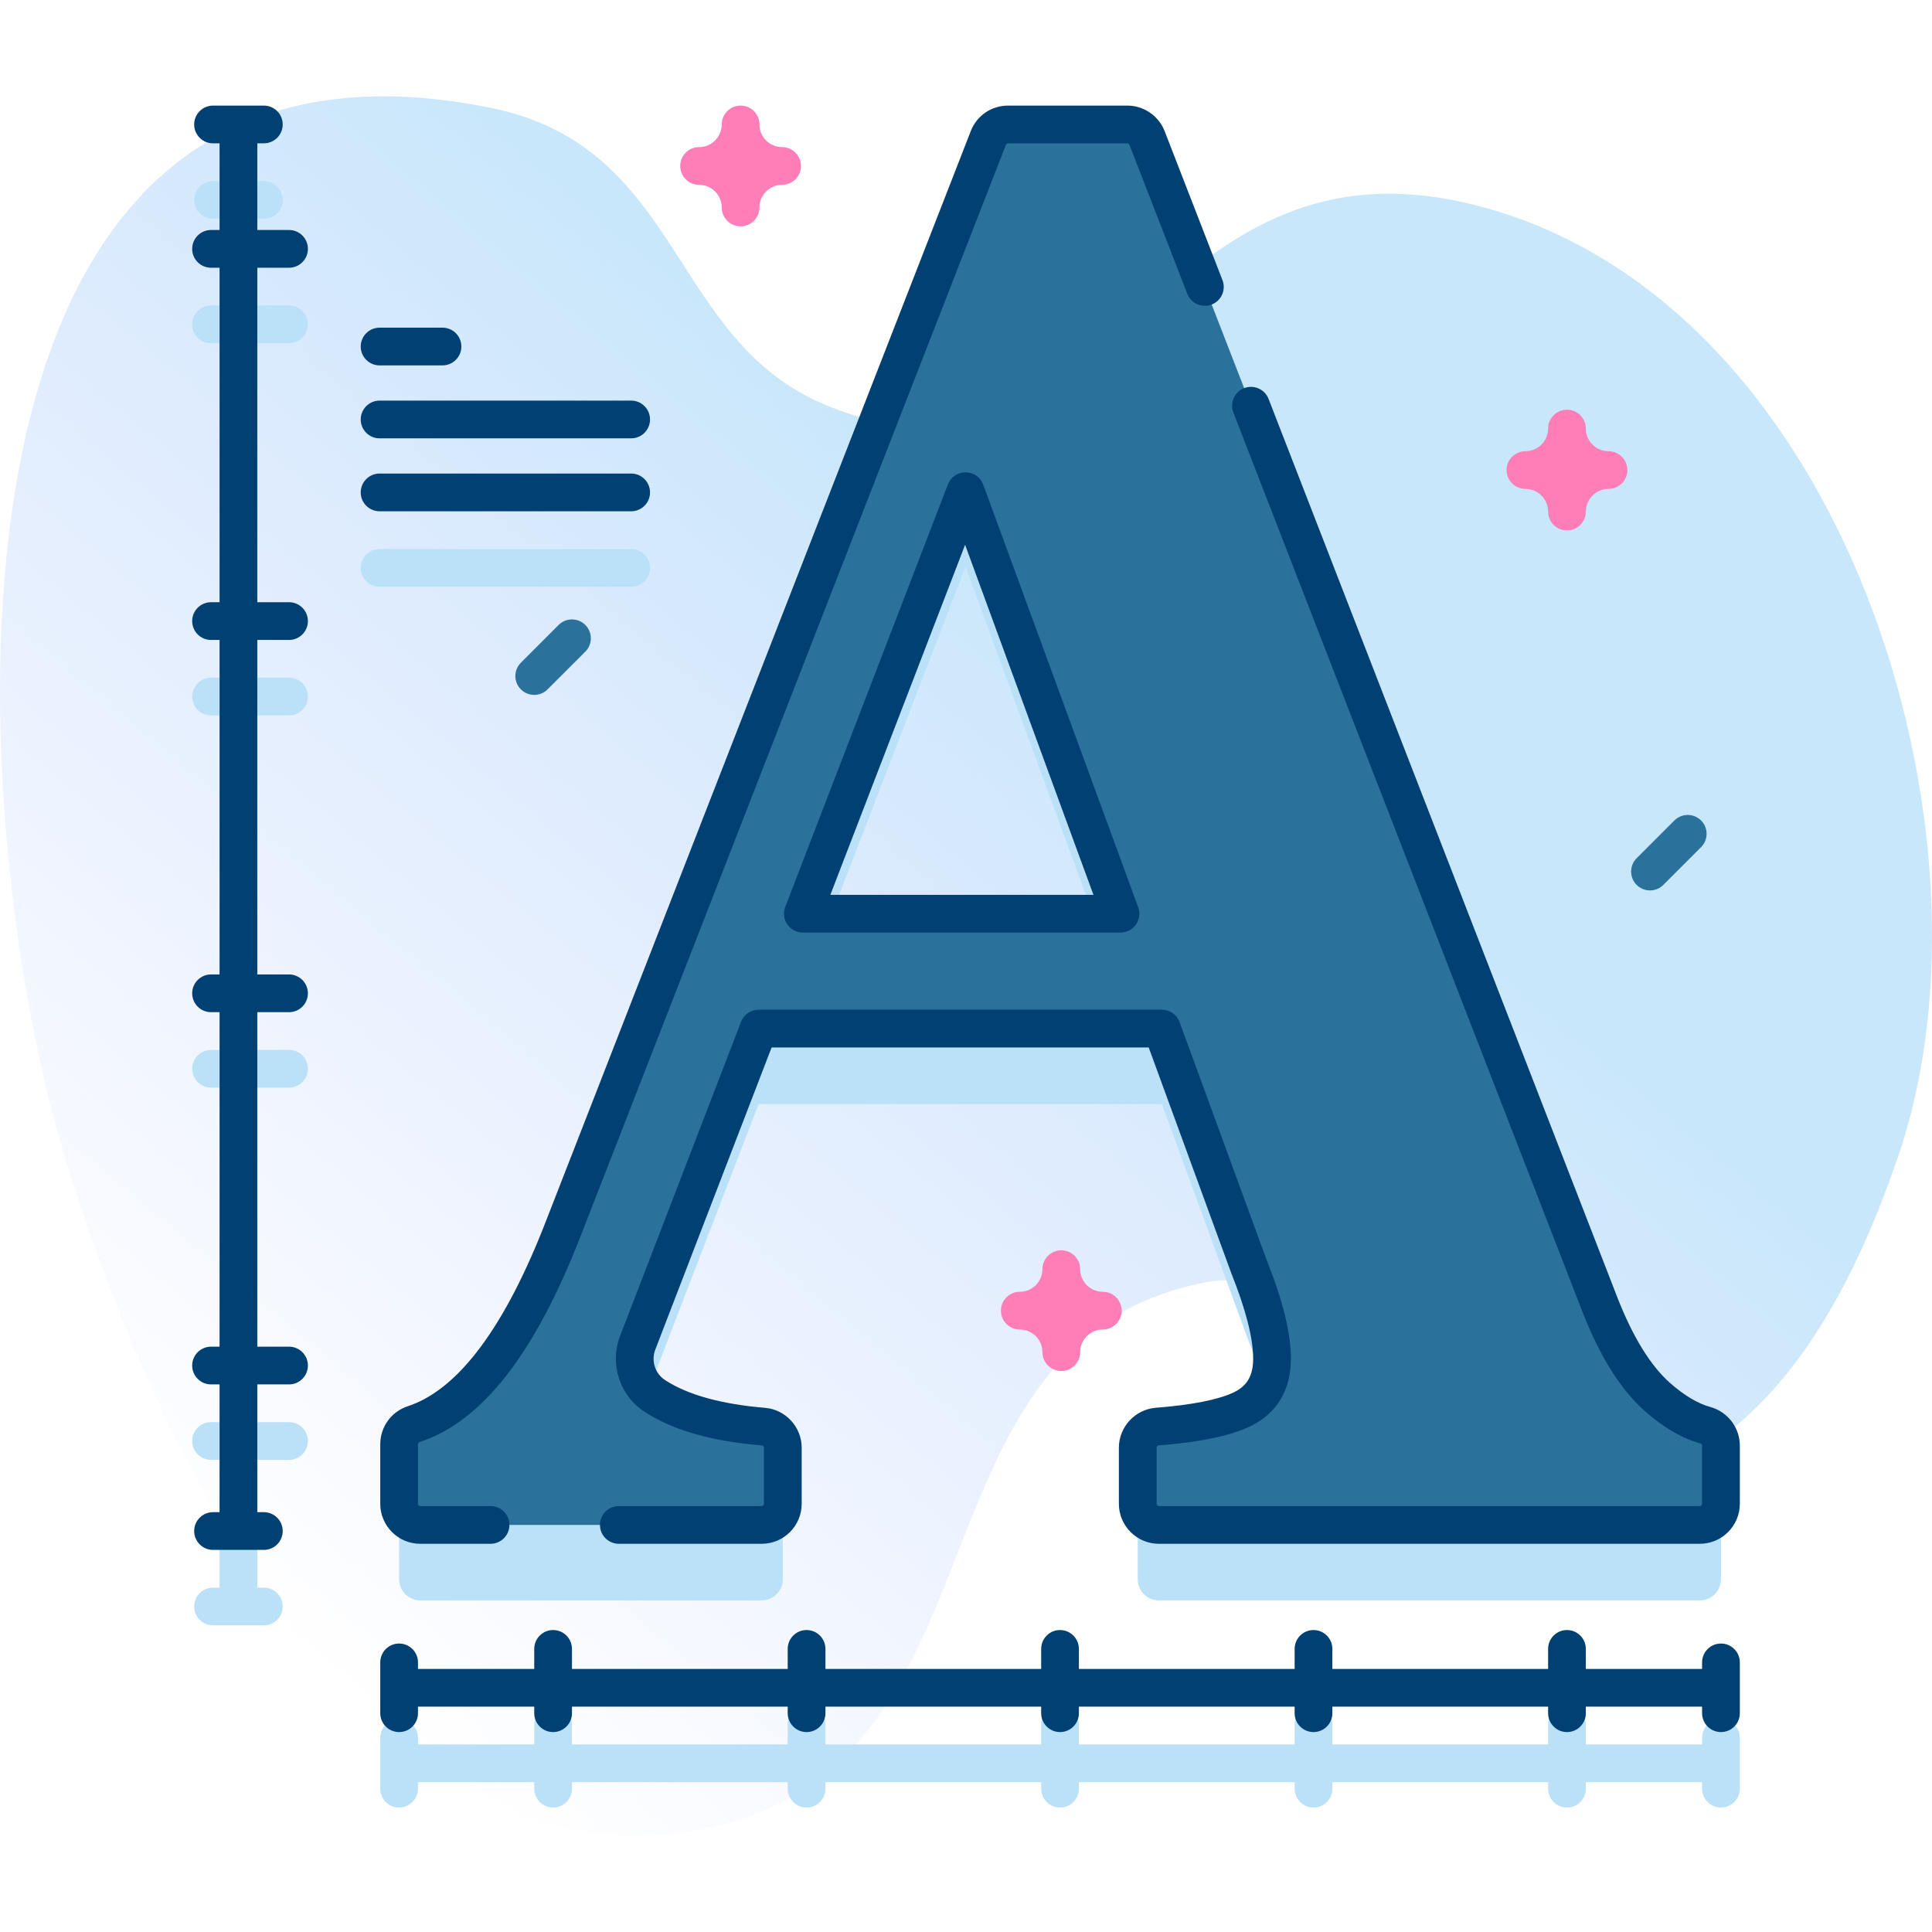 <svg id="Capa_1" enable-background="new 0 0 512 512" height="512" viewBox="0 0 512 512" width="512" xmlns="http://www.w3.org/2000/svg" xmlns:xlink="http://www.w3.org/1999/xlink"><linearGradient id="SVGID_1_" gradientUnits="userSpaceOnUse" x1="68.572" x2="395.005" y1="430.558" y2="41.53"><stop offset="0" stop-color="#d2deff" stop-opacity="0"/><stop offset=".459" stop-color="#cee2fd" stop-opacity=".67"/><stop offset=".685" stop-color="#c9e7fa"/></linearGradient><g><g><path d="m16.074 302.88c18.727 64.003 72.707 194.564 163.922 182.845 91.486-11.755 55.758-129.725 139.508-145.894 36.867-7.118 61.857 56.689 98.806 54.704 47.588-2.557 71.81-49.663 85.108-89.264 28.197-83.968-14.029-226.352-112.858-251.011-86.244-21.519-96.332 83.855-171.322 53.248-42.149-17.203-37.938-68.576-89.272-78.942-155.299-31.36-138.811 189.15-113.892 274.314z" fill="url(#SVGID_1_)"/></g><g><g fill="#bae1f8"><path d="m109.624 397.417c-2.298.755-3.853 2.891-3.853 5.31v15.794c0 3.093 2.508 5.601 5.601 5.601h90.482c3.093 0 5.601-2.508 5.601-5.601v-14.869c0-2.897-2.21-5.335-5.097-5.576-12.413-1.035-21.981-3.723-28.713-8.064l-.089-.058c-4.659-3.013-6.568-8.879-4.574-14.057l32.072-83.316h106.857l23.089 63.114c4.067 10.168 6.101 18.303 6.101 24.404 0 6.443-2.716 10.931-8.134 13.473-4.669 2.188-12.098 3.687-22.286 4.493-2.913.23-5.168 2.659-5.168 5.581v14.875c0 3.093 2.508 5.601 5.601 5.601h143.357c3.093 0 5.601-2.508 5.601-5.601v-15.429c0-2.518-1.68-4.717-4.106-5.389-4.13-1.144-8.354-3.625-12.672-7.436-5.767-5.084-10.851-13.219-15.252-24.404l-120.068-309.306c-.836-2.155-2.91-3.574-5.221-3.574h-31.611c-2.308 0-4.38 1.416-5.218 3.567l-112.429 288.468c-11.564 29.998-24.856 47.464-39.871 52.399zm146.251-247.255 41.061 111.984h-84.168z"/><path d="m76.597 90.952c2.761 0 5-2.239 5-5s-2.239-5-5-5h-8.408v-22.969h1.732c2.761 0 5-2.239 5-5s-2.239-5-5-5h-13.464c-2.761 0-5 2.239-5 5s2.239 5 5 5h1.732v22.968h-2.259c-2.761 0-5 2.239-5 5s2.239 5 5 5h2.259v88.643h-2.259c-2.761 0-5 2.239-5 5s2.239 5 5 5h2.259v88.643h-2.259c-2.761 0-5 2.239-5 5s2.239 5 5 5h2.259v88.643h-2.259c-2.761 0-5 2.239-5 5s2.239 5 5 5h2.259v33.859h-1.732c-2.761 0-5 2.239-5 5s2.239 5 5 5h13.464c2.761 0 5-2.239 5-5s-2.239-5-5-5h-1.732v-33.859h8.408c2.761 0 5-2.239 5-5s-2.239-5-5-5h-8.408v-88.643h8.408c2.761 0 5-2.239 5-5s-2.239-5-5-5h-8.408v-88.643h8.408c2.761 0 5-2.239 5-5s-2.239-5-5-5h-8.408v-88.642z"/><path d="m172.263 150.495c0-2.761-2.239-5-5-5h-66.667c-2.761 0-5 2.239-5 5s2.239 5 5 5h66.667c2.762 0 5-2.239 5-5z"/><path d="m456.07 455.553c-2.762 0-5 2.239-5 5v1.732h-30.807v-5.308c0-2.761-2.238-5-5-5s-5 2.239-5 5v5.308h-57.171v-5.308c0-2.761-2.238-5-5-5s-5 2.239-5 5v5.308h-57.172v-5.308c0-2.761-2.238-5-5-5s-5 2.239-5 5v5.308h-57.171v-5.308c0-2.761-2.239-5-5-5s-5 2.239-5 5v5.308h-57.171v-5.308c0-2.761-2.239-5-5-5s-5 2.239-5 5v5.308h-30.807v-1.732c0-2.761-2.239-5-5-5s-5 2.239-5 5v13.464c0 2.761 2.239 5 5 5s5-2.239 5-5v-1.732h30.807v1.732c0 2.761 2.239 5 5 5s5-2.239 5-5v-1.732h57.171v1.732c0 2.761 2.239 5 5 5s5-2.239 5-5v-1.732h57.171v1.732c0 2.761 2.238 5 5 5s5-2.239 5-5v-1.732h57.172v1.732c0 2.761 2.238 5 5 5s5-2.239 5-5v-1.732h57.171v1.732c0 2.761 2.238 5 5 5s5-2.239 5-5v-1.732h30.807v1.732c0 2.761 2.238 5 5 5s5-2.239 5-5v-13.464c0-2.761-2.238-5-5-5z"/></g><path d="m439.292 370.267c-5.767-5.084-10.851-13.219-15.252-24.404l-120.066-309.306c-.836-2.154-2.91-3.574-5.221-3.574h-31.611c-2.308 0-4.38 1.416-5.218 3.567l-112.429 288.468c-11.564 29.997-24.856 47.464-39.871 52.399-2.298.755-3.853 2.891-3.853 5.31v15.794c0 3.093 2.508 5.601 5.601 5.601h90.482c3.093 0 5.601-2.508 5.601-5.601v-14.869c0-2.897-2.21-5.335-5.097-5.576-12.413-1.035-21.981-3.723-28.713-8.064l-.089-.058c-4.659-3.013-6.568-8.879-4.574-14.057l32.072-83.316h106.857l23.089 63.114c4.067 10.168 6.101 18.303 6.101 24.404 0 6.442-2.716 10.931-8.134 13.473-4.669 2.188-12.098 3.687-22.286 4.493-2.913.23-5.168 2.659-5.168 5.581v14.876c0 3.093 2.508 5.601 5.601 5.601h143.357c3.093 0 5.601-2.508 5.601-5.601v-15.429c0-2.518-1.68-4.717-4.107-5.389-4.132-1.145-8.355-3.626-12.673-7.437zm-226.524-128.12 43.107-111.984 41.061 111.984z" fill="#2a719b"/><g><g><g><g><path d="m255.915 125.162c-.014 0-.027 0-.041 0-2.066 0-3.922 1.272-4.666 3.204l-43.106 111.984c-.592 1.538-.389 3.268.544 4.626s2.475 2.17 4.122 2.17h84.168c1.634 0 3.164-.798 4.1-2.137.935-1.339 1.157-3.05.595-4.584l-41.062-111.984c-.716-1.956-2.571-3.262-4.654-3.279zm-35.865 111.984 35.711-92.771 34.016 92.771z" fill="#014073"/></g></g><g><path d="m108.062 372.667c-4.36 1.434-7.29 5.477-7.29 10.06v15.794c0 5.845 4.755 10.601 10.601 10.601h18.627c2.761 0 5-2.239 5-5s-2.239-5-5-5h-18.628c-.331 0-.601-.27-.601-.601v-15.794c0-.257.163-.478.414-.56 16.672-5.48 30.73-23.586 42.968-55.333l112.43-288.469c.089-.229.313-.382.559-.382h31.611c.246 0 .471.154.56.384l15.327 39.483c1 2.575 3.896 3.853 6.471 2.852 2.574-1 3.851-3.896 2.852-6.471l-15.327-39.482c-1.569-4.047-5.541-6.766-9.882-6.766h-31.611c-4.402 0-8.279 2.65-9.877 6.751l-112.436 288.486c-10.944 28.388-23.314 45.025-36.768 49.447z" fill="#014073"/></g><g><path d="m453.298 372.884c-3.37-.933-6.969-3.075-10.699-6.368-5.141-4.533-9.819-12.097-13.897-22.463l-92.519-238.338c-.999-2.574-3.895-3.851-6.471-2.852-2.574.999-3.851 3.896-2.852 6.471l92.526 238.359c4.738 12.043 10.168 20.654 16.597 26.322 4.874 4.303 9.803 7.165 14.646 8.506.264.073.441.302.441.57v15.43c0 .331-.27.601-.601.601h-143.357c-.331 0-.601-.27-.601-.601v-14.875c0-.31.247-.572.563-.597 10.888-.861 18.743-2.48 24.017-4.951 7.203-3.38 11.01-9.604 11.01-18 0-6.79-2.104-15.357-6.43-26.19l-23.066-63.044c-.721-1.971-2.597-3.282-4.695-3.282h-106.858c-2.068 0-3.923 1.273-4.666 3.204l-32.071 83.316c-2.828 7.345-.083 15.778 6.531 20.056l.089.058c7.502 4.837 17.645 7.73 31.007 8.845.282.023.512.29.512.593v14.869c0 .331-.27.601-.601.601h-37.853c-2.761 0-5 2.239-5 5s2.239 5 5 5h37.854c5.845 0 10.601-4.755 10.601-10.601v-14.869c0-5.468-4.252-10.105-9.681-10.559-11.525-.961-20.414-3.412-26.419-7.283l-.083-.054c-2.657-1.719-3.76-5.109-2.624-8.063l30.838-80.113h99.929l21.891 59.831c.017.047.034.093.053.139 3.811 9.53 5.743 17.116 5.743 22.547 0 4.481-1.621 7.24-5.255 8.945-4.106 1.924-11.024 3.282-20.561 4.036-5.48.434-9.773 5.075-9.773 10.566v14.875c0 5.845 4.756 10.601 10.601 10.601h143.356c5.845 0 10.601-4.755 10.601-10.601v-15.43c-.001-4.741-3.196-8.939-7.773-10.207z" fill="#014073"/></g><g><path d="m76.597 70.952c2.761 0 5-2.239 5-5s-2.239-5-5-5h-8.408v-22.969h1.732c2.761 0 5-2.239 5-5s-2.239-5-5-5h-13.464c-2.761 0-5 2.239-5 5s2.239 5 5 5h1.732v22.968h-2.259c-2.761 0-5 2.239-5 5s2.239 5 5 5h2.259v88.643h-2.259c-2.761 0-5 2.239-5 5s2.239 5 5 5h2.259v88.643h-2.259c-2.761 0-5 2.239-5 5s2.239 5 5 5h2.259v88.643h-2.259c-2.761 0-5 2.239-5 5s2.239 5 5 5h2.259v33.859h-1.732c-2.761 0-5 2.239-5 5s2.239 5 5 5h13.464c2.761 0 5-2.239 5-5s-2.239-5-5-5h-1.732v-33.859h8.408c2.761 0 5-2.239 5-5s-2.239-5-5-5h-8.408v-88.643h8.408c2.761 0 5-2.239 5-5s-2.239-5-5-5h-8.408v-88.643h8.408c2.761 0 5-2.239 5-5s-2.239-5-5-5h-8.408v-88.642z" fill="#014073"/></g><g><path d="m100.597 96.833h16.667c2.761 0 5-2.239 5-5s-2.239-5-5-5h-16.667c-2.761 0-5 2.239-5 5s2.238 5 5 5z" fill="#014073"/></g><g><path d="m100.597 116.164h66.667c2.761 0 5-2.239 5-5s-2.239-5-5-5h-66.667c-2.761 0-5 2.239-5 5s2.238 5 5 5z" fill="#014073"/></g><g><path d="m172.264 130.495c0-2.761-2.239-5-5-5h-66.667c-2.761 0-5 2.239-5 5s2.239 5 5 5h66.667c2.761 0 5-2.239 5-5z" fill="#014073"/></g><g><path d="m456.07 435.553c-2.762 0-5 2.239-5 5v1.732h-30.807v-5.308c0-2.761-2.238-5-5-5s-5 2.239-5 5v5.308h-57.172v-5.308c0-2.761-2.238-5-5-5s-5 2.239-5 5v5.308h-57.171v-5.308c0-2.761-2.238-5-5-5s-5 2.239-5 5v5.308h-57.17v-5.308c0-2.761-2.239-5-5-5s-5 2.239-5 5v5.308h-57.171v-5.308c0-2.761-2.239-5-5-5s-5 2.239-5 5v5.308h-30.807v-1.732c0-2.761-2.239-5-5-5s-5 2.239-5 5v13.464c0 2.761 2.239 5 5 5s5-2.239 5-5v-1.732h30.807v1.732c0 2.761 2.239 5 5 5s5-2.239 5-5v-1.732h57.171v1.732c0 2.761 2.239 5 5 5s5-2.239 5-5v-1.732h57.171v1.732c0 2.761 2.238 5 5 5s5-2.239 5-5v-1.732h57.171v1.732c0 2.761 2.238 5 5 5s5-2.239 5-5v-1.732h57.172v1.732c0 2.761 2.238 5 5 5s5-2.239 5-5v-1.732h30.807v1.732c0 2.761 2.238 5 5 5s5-2.239 5-5v-13.464c-.001-2.761-2.239-5-5.001-5z" fill="#014073"/></g></g></g><g fill="#ff7eb8"><path d="m196.264 59.983c-2.761 0-5-2.239-5-5 0-3.309-2.691-6-6-6-2.761 0-5-2.239-5-5s2.239-5 5-5c3.309 0 6-2.691 6-6 0-2.761 2.239-5 5-5s5 2.239 5 5c0 3.309 2.691 6 6 6 2.761 0 5 2.239 5 5s-2.239 5-5 5c-3.309 0-6 2.691-6 6 0 2.762-2.239 5-5 5z"/><path d="m281.254 363.338c-2.762 0-5-2.239-5-5 0-3.309-2.691-6-6-6-2.762 0-5-2.239-5-5s2.238-5 5-5c3.309 0 6-2.691 6-6 0-2.761 2.238-5 5-5s5 2.239 5 5c0 3.309 2.691 6 6 6 2.762 0 5 2.239 5 5s-2.238 5-5 5c-3.309 0-6 2.691-6 6 0 2.761-2.238 5-5 5z"/><path d="m415.264 140.577c-2.762 0-5-2.239-5-5 0-3.309-2.691-6-6-6-2.762 0-5-2.239-5-5s2.238-5 5-5c3.309 0 6-2.692 6-6 0-2.761 2.238-5 5-5s5 2.239 5 5c0 3.309 2.691 6 6 6 2.762 0 5 2.239 5 5s-2.238 5-5 5c-3.309 0-6 2.691-6 6 0 2.761-2.239 5-5 5z"/></g><path d="m437.264 235.971c-1.279 0-2.56-.488-3.535-1.464-1.953-1.953-1.953-5.119 0-7.071l10-10c1.951-1.952 5.119-1.952 7.07 0 1.953 1.953 1.953 5.119 0 7.071l-10 10c-.976.976-2.256 1.464-3.535 1.464z" fill="#2a719b"/><path d="m141.578 184.156c-1.28 0-2.559-.488-3.536-1.464-1.953-1.953-1.953-5.119 0-7.071l10-10c1.953-1.952 5.118-1.952 7.071 0 1.953 1.953 1.953 5.119 0 7.071l-10 10c-.976.976-2.255 1.464-3.535 1.464z" fill="#2a719b"/></g></g></svg>